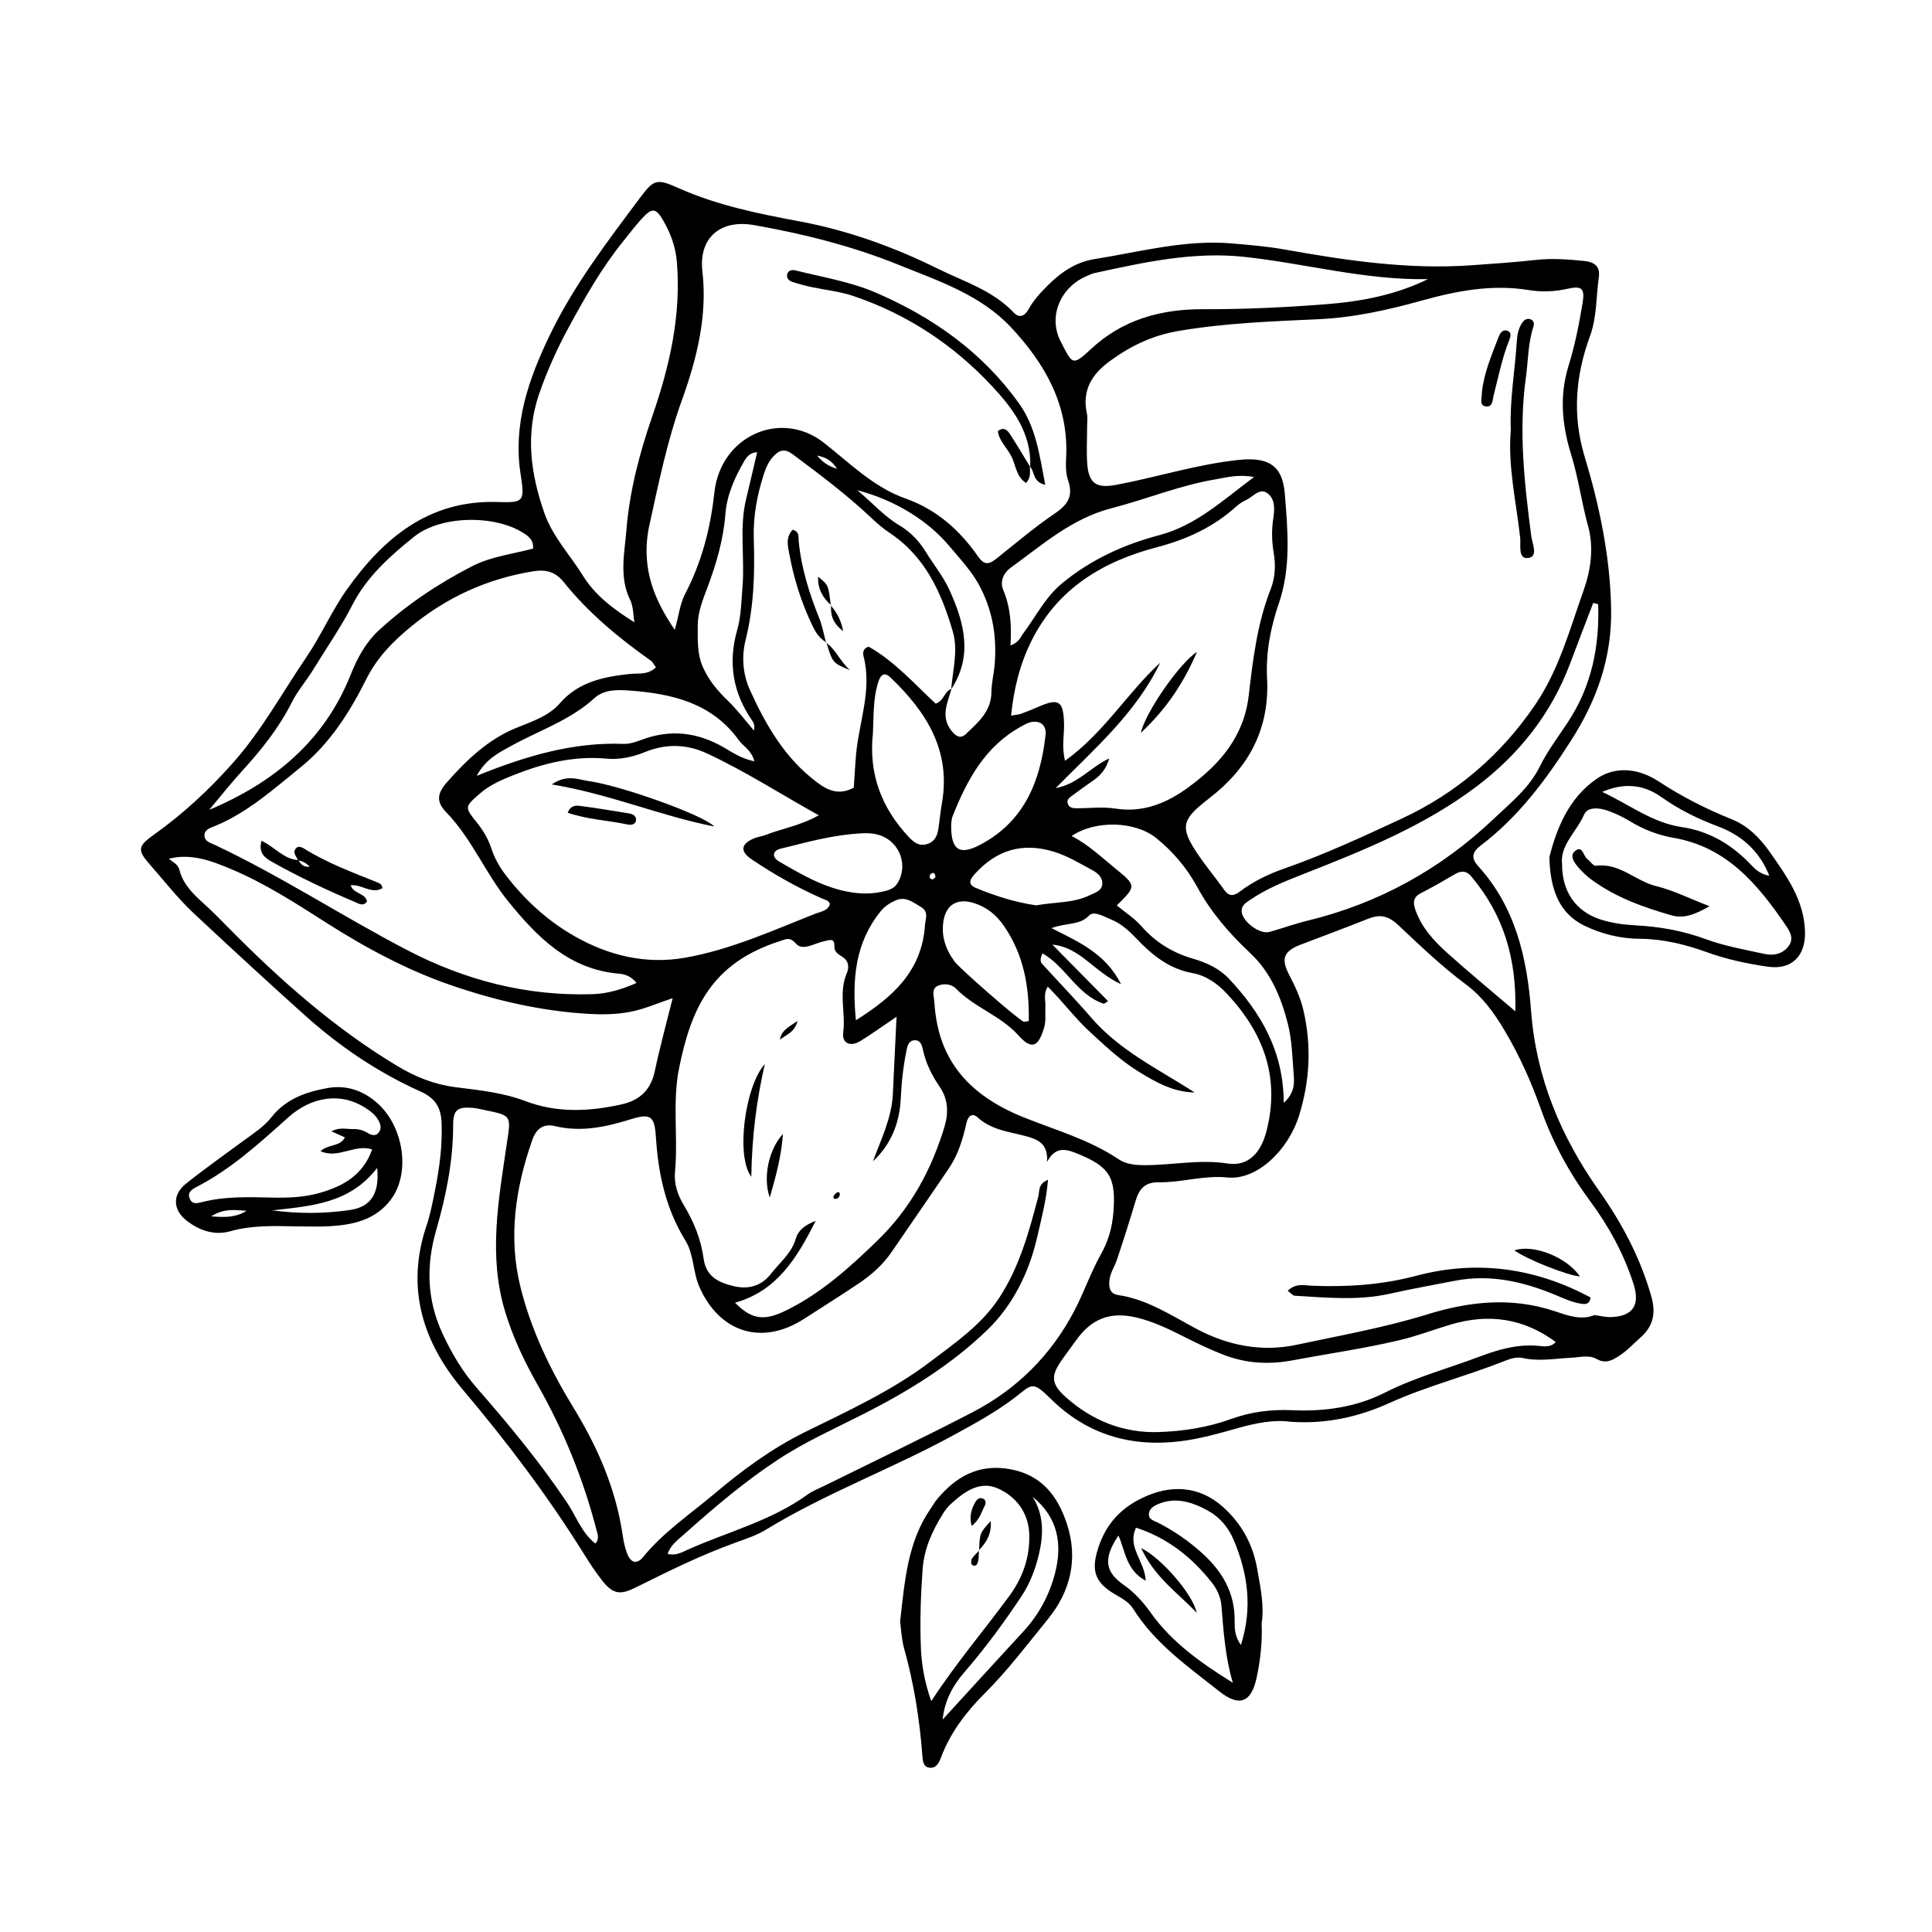 <?xml version="1.0" encoding="UTF-8"?>
<!-- The Best Svg Icon site in the world: iconSvg.co, Visit us! https://iconsvg.co -->
<svg fill="#000000" width="800px" height="800px" version="1.1" viewBox="144 144 512 512" xmlns="http://www.w3.org/2000/svg">
 <g>
  <path d="m486.02 520.78c-4.402-0.613-9.188 0.332-13.953 1.676-4.914 1.387-9.824 2.793-14.926 3.449-13.379 1.723-25.109-1.703-34.742-11.266-4.777-4.742-5.016-3.727-8.953-0.652-5.144 4.019-10.883 7.141-16.641 10.289-16.328 8.93-33.891 15.379-49.816 25.098-2.414 1.473-5.188 2.402-7.871 3.367-9.246 3.316-18.027 7.664-26.797 12.027-3.766 1.875-5.781 1.762-8.496-1.602-1.918-2.379-3.594-4.973-5.215-7.574-9.535-15.285-20.359-29.574-31.988-43.352-10.613-12.574-15.141-26.973-9.598-43.402 1.043-3.086 1.648-6.336 2.289-9.543 1.164-5.828 1.941-11.691 1.711-17.672-0.156-4.043-1.535-6.543-5.621-8.379-11.23-5.043-21.328-11.855-30.582-20.152-9.898-8.875-19.652-17.891-29.367-26.953-4.348-4.059-7.961-8.75-11.863-13.18-3.289-3.734-2.988-4.781 1.223-7.777 7.703-5.481 14.527-11.836 20.828-18.902 7.676-8.609 13.121-18.672 19.539-28.105 3.914-5.75 6.723-12.266 10.66-17.828 9.617-13.578 21.688-23.879 39.941-23.309 7.168 0.223 7.301-0.113 6.172-7.461-2.027-13.195 2.117-25.039 7.676-36.617 6.324-13.176 15.145-24.719 23.836-36.34 3.746-5.008 4.438-5.422 10.273-2.809 10.375 4.644 21.316 6.828 32.395 8.902 12.695 2.379 24.867 6.797 36.426 12.508 6.891 3.406 14.523 5.715 20.055 11.59 1.504 1.598 2.981 0.957 3.938-0.809 1.285-2.375 3.074-4.312 4.957-6.207 3.531-3.555 7.512-6.332 12.57-7.137 12.082-1.922 23.984-5.219 36.441-4.144 4.691 0.406 9.383 0.797 14.004 1.621 16.328 2.922 32.691 5.336 49.359 4.168 5.711-0.398 11.426-0.793 17.113-1.418 4.316-0.477 8.562-0.152 12.848 0.273 2.793 0.277 4.262 1.527 3.863 4.297-0.75 5.219-0.461 10.484-2.359 15.668-3.785 10.352-4.731 20.836-1.414 31.836 3.941 13.066 6.758 26.395 7.031 40.277 0.258 13.102-3.797 24.371-10.703 35.145-6.656 10.387-13.918 20.168-23.84 27.676-2.312 1.75-2.633 3.32-0.652 5.512 9.871 10.898 12.926 24.293 13.992 38.422 1.332 17.609 7.898 33.289 17.996 47.559 6.082 8.59 10.906 17.711 13.82 27.871 1.266 4.414 0.695 7.926-2.848 11.051-1.832 1.617-3.457 3.434-5.547 4.781-1.961 1.262-3.625 2.273-6.137 0.855-1.953-1.102-4.426-0.398-6.66-0.293-4.273 0.199-8.52 1.043-12.824 0.07-1.602-0.363-3.258 0.16-4.793 0.773-10.055 4.012-20.574 6.644-30.512 11.133-7.965 3.613-16.656 5.668-26.238 4.988zm-89.879-194.21c-1.055 3.84-3.098 7.566 0.328 11.469 1.371 1.559 2.445 1.492 3.504 0.48 3.223-3.074 6.734-5.988 6.766-11.117 0.016-2.43 0.656-4.852 0.855-7.289 0.578-7.004-0.383-13.562-3.606-20.086-2.164-4.379-5.332-7.617-8.297-11.184-5.719-6.875-14.531-12.328-24.496-14.93 4.051 3.371 7.129 6.93 11.207 9.348 2.863 1.699 5.102 4.027 6.852 6.856 2.144 3.465 4.766 6.707 6.43 10.387 3.875 8.566 6.184 17.348 0.395 26.148 0.395-5.074 1.895-10.195 0.438-15.223-2.996-10.332-7.301-19.922-16.742-26.203-1.691-1.129-3.269-2.469-4.75-3.871-6.535-6.195-13.711-11.574-20.918-16.938-2.223-1.656-3.629-1.141-5.219 0.594-1.285 1.402-1.973 3.106-2.531 4.856-1.75 5.488-2.785 11.074-2.598 16.887 0.293 9.012 0.051 17.973-2.16 26.816-1.113 4.449-0.754 9.09 1.133 13.258 4.242 9.367 9.301 18.168 17.832 24.531 3.031 2.262 5.828 3.398 9.695 1.398 0.199-2.719 0.34-5.773 0.602-8.73 0.77-8.668 4.293-17.16 2-26.07-0.223-0.871-0.238-2.098 1.344-2.586 6.844 3.852 12.109 9.855 17.762 15.105 2.262-0.801 2.281-3.312 4.176-3.906zm35.945-69.266h0.012c0 3.269-0.219 6.559 0.051 9.809 0.422 5.133 2.574 6.328 7.617 5.383 10.832-2.027 21.367-5.43 32.395-6.602 7.719-0.82 11.688 1.238 12.309 8.809 0.797 9.727 1.711 19.652-1.555 29.172-2.219 6.477-3.481 13.082-3.129 19.855 0.703 13.43-4.824 23.695-15.207 31.727-0.809 0.625-1.605 1.266-2.387 1.926-4.465 3.766-5.078 5.961-2.027 11.004 2.418 3.996 5.516 7.578 8.227 11.402 1.238 1.746 2.461 1.781 4.082 0.547 3.617-2.742 7.703-4.703 11.938-6.184 10.625-3.715 20.797-8.441 30.984-13.176 14.621-6.793 26.34-16.852 35.414-30.168 6.328-9.289 9.188-20.012 12.867-30.367 1.91-5.371 2.742-11.332 1.203-16.934-1.734-6.312-2.578-12.816-4.516-19.059-2.41-7.777-3.156-15.488-0.688-23.484 1.68-5.438 2.816-11.074 3.734-16.699 0.629-3.856-0.246-4.574-3.914-3.75-3.473 0.777-6.922 0.922-10.352 0.359-9.738-1.594-19.109 0.207-28.406 2.793-8.879 2.469-17.883 4.481-27.074 4.91-12.438 0.582-24.801 1.008-37.172 3.098-7.035 1.188-12.664 3.894-18.188 7.883-4.922 3.555-7.625 7.812-6.262 14.078 0.262 1.168 0.043 2.441 0.043 3.668zm-10.617 194.61c0.402-4.977-2.652-6.062-5.965-6.918-4.324-1.117-8.848-1.602-12.406-4.859-1.473-1.352-2.574-0.328-2.973 1.449-0.938 4.211-2.172 8.34-4.598 11.945-5.023 7.461-10.18 14.832-15.242 22.266-2.348 3.449-5.418 6.125-8.832 8.41-4.754 3.176-9.59 6.231-14.398 9.324-11.129 7.16-22.352 3.629-27.691-8.445-1.77-3.996-1.469-8.668-3.688-12.266-5.223-8.465-7.223-17.633-7.844-27.371-0.371-5.832-1.418-6.465-6.91-4.762-6.535 2.027-13.039 3.383-19.879 1.738-3.164-0.762-5 0.855-6.008 3.746-4.449 12.766-6.406 25.711-3.062 39.094 2.856 11.418 7.953 21.891 14.031 31.828 6.488 10.605 11.305 21.715 13.066 34.078 0.227 1.602 0.613 3.219 1.207 4.719 0.906 2.281 2.531 2.738 4.144 0.75 5.348-6.582 12.375-11.277 18.758-16.664 7.484-6.316 15.324-12.117 24.258-16.516 11.344-5.582 22.93-10.883 33.094-18.586 6.656-5.047 13.613-9.797 18.309-16.992 5.344-8.191 7.867-17.445 10.309-26.742 0.387-1.469-0.137-3.367 2.59-4.484-0.461 5.465-1.762 10.324-2.875 15.203-2.148 9.379-6.422 18.004-13.168 24.543-9.535 9.246-20.906 16.258-32.805 22.297-7.652 3.883-15.562 7.422-22.703 12.109-8.859 5.82-16.988 12.742-24.922 19.82-1.641 1.465-3.512 2.781-4.344 5.16 2.129 0.574 3.797-0.414 5.379-1.125 10.586-4.742 22.039-7.602 31.625-14.539 1.473-1.066 3.246-1.727 4.894-2.543 13-6.438 26.105-12.664 38.973-19.355 11.707-6.086 20.758-15.113 26.906-26.836 2.559-4.879 4.356-10.172 7.043-14.969 1.969-3.516 2.988-7.07 3.309-11.004 0.785-9.605-1.047-12.355-10.098-15.918-3.09-1.215-5.434-1.312-7.484 2.414zm145.09 40.59c1.543 0.203 2.961 0.586 4.359 0.539 5.809-0.195 7.758-3.191 6.012-8.68-2.57-8.074-6.586-15.383-11.59-22.145-5.516-7.457-9.891-15.574-12.965-24.227-2.609-7.352-5.711-14.301-9.707-21.008-2.777-4.664-5.84-8.871-10.152-12.078-6.414-4.766-12.172-10.301-17.957-15.742-2.766-2.602-4.961-2.898-8.105-1.641-5.875 2.344-11.805 4.547-17.719 6.801-4.484 1.711-5.328 3.656-3.148 7.902 1.586 3.09 3.07 6.133 3.859 9.602 2.144 9.41 1.684 18.578-1.168 27.777-2.887 9.316-11.266 17.23-19.004 16.438-6.25-0.641-12.125 1.375-18.203 1.27-3.504-0.062-5.148 1.664-6.074 4.758-1.578 5.273-3.234 10.527-4.992 15.746-0.645 1.918-1.883 3.613-2.027 5.734-0.125 1.836 0.246 3.332 2.32 3.641 7.688 1.141 14.039 5.367 20.672 8.914 8.426 4.504 17.418 6.254 26.684 4.269 11.559-2.473 23.223-4.527 34.555-8.039 11.121-3.445 22.316-4.66 33.727-0.887 3.387 1.117 7 2.559 10.625 1.055zm-243.73-181.58c1.055-3.812 1.383-6.93 2.731-9.516 4.418-8.469 6.711-17.34 7.754-26.871 1.648-15.082 17.633-22.105 28.984-13.23 6.859 5.359 13.168 11.797 21.66 14.797 8.254 2.914 14.406 8.406 19.281 15.422 1.715 2.469 3.023 1.957 4.922 0.438 5.106-4.086 10.125-8.32 15.52-11.992 3.394-2.312 4.773-4.617 3.379-8.648-0.645-1.867-0.629-4.051-0.523-6.074 0.711-13.879-5.598-24.883-14.602-34.5-8.059-8.609-19.203-12.301-29.758-16.562-12.316-4.977-25.168-8.211-38.328-10.535-8.895-1.574-14.734 3.305-13.703 12.273 1.367 11.91-1.535 23.305-5.453 34.176-3.91 10.848-6.152 21.977-8.609 33.113-0.566 2.57-0.812 5.289-0.711 7.922 0.27 7.094 3.023 13.289 7.457 19.789zm-4.996 9.922c-0.594-0.805-0.852-1.414-1.309-1.734-8.547-6.027-16.559-12.664-23.133-20.852-2.203-2.746-4.711-3.406-8.07-2.863-12.199 1.969-22.941 6.871-32.508 14.754-4.809 3.965-8.918 8.168-11.75 13.836-4.398 8.797-9.664 17.105-17.453 23.395-7.141 5.766-13.996 11.965-22.668 15.531-1.195 0.492-3.004 0.953-2.727 2.812 0.199 1.332 1.676 1.691 2.738 2.191 17.578 8.281 33.84 18.969 51.047 27.918 15.301 7.961 31.582 12.176 48.949 11.633 4.07-0.129 7.84-1.25 11.738-2.981-1.496-1.852-3.168-2.324-4.672-2.453-13.23-1.141-21.605-9.633-29.32-19.148-6.047-7.457-9.637-16.598-16.422-23.609-2.766-2.859-2.422-5.062 0.277-8.094 5.18-5.812 10.68-11.145 18.145-14.23 4.086-1.688 8.625-3.07 11.664-6.562 5.004-5.754 11.711-7.062 18.711-7.801 2.188-0.234 4.543 0.371 6.762-1.742zm57.516 130.92c2.137-5.863 4.977-11.492 5.266-17.859 0.293-6.418 0.613-12.832 0.98-20.461-3.988 2.691-6.754 4.711-9.668 6.484-2.57 1.566-4.84 0.547-4.465-2.305 0.688-5.231-1.273-10.574 0.949-15.715 0.656-1.516 0.555-3.238-1.164-4.336-1.02-0.652-2.141-1.215-2.121-2.738 0.027-2.375-1.164-1.727-2.789-1.387-2.473 0.516-5.602 2.668-7.402 0.621-1.664-1.895-2.727-1.145-4.086-0.715-18.242 5.766-23.676 17.797-26.895 33.77-1.816 9.016-0.215 18.312-1.07 27.457-0.297 3.164 0.738 6.16 2.32 8.77 2.695 4.449 4.594 9.188 5.277 14.266 0.656 4.875 4.242 6.324 7.938 7.219 3.66 0.887 7.266 0.137 9.867-3.231 2.348-3.031 5.481-5.418 6.625-9.398 0.586-2.043 2.285-3.535 5.258-4.676-5.078 10.086-10.363 18.602-21.375 21.707 4.664 4.691 7.938 4.879 14.07 1.781 9.051-4.574 16.348-11.172 23.602-18.195 8.859-8.578 14.32-18.691 17.824-30.172 1.113-3.648 1.008-7.348-1.238-10.609-2.117-3.074-3.723-6.324-4.496-9.98-0.266-1.262-0.727-2.492-2.262-2.383-1.504 0.109-1.828 1.52-2.059 2.672-0.848 4.207-1.328 8.453-1.523 12.762-0.293 6.41-2.508 12.109-7.363 16.652zm-14.359-91.703c-10.359-5.773-19.57-11.703-29.523-16.352-5.547-2.59-11.027-2.648-16.59-0.391-3.285 1.336-6.672 2.039-10.176 1.723-8.566-0.781-16.59 1.195-24.473 4.316-3.254 1.289-6.414 2.633-9.07 4.953-4.031 3.519-4.086 3.566-0.781 7.676 1.688 2.102 3.023 4.356 3.856 6.902 0.836 2.559 2.144 4.859 3.762 6.977 5.008 6.551 10.977 12.055 18.141 16.16 9.129 5.231 19.016 7.602 29.395 5.781 12.109-2.121 23.324-7.25 34.699-11.73 1.328-0.523 3.254-0.703 3.711-2.547-0.398-0.988-1.273-1.066-2.008-1.387-6.559-2.871-12.766-6.398-18.699-10.383-3.191-2.141-2.918-4.106 0.641-5.609 0.93-0.395 1.992-0.473 2.934-0.848 4.336-1.711 9.051-2.406 14.184-5.242zm76.969-15.078c-0.738 2.606-2.184 4.473-4.266 5.879-1.859 1.258-3.66 2.602-5.477 3.926-0.824 0.602-1.746 1.223-1.137 2.449 0.414 0.832 1.293 0.953 2.106 0.957 3.473 0.02 7.016-0.445 10.406 0.086 7.484 1.172 13.754-1.523 19.449-5.711 8.258-6.074 14.621-13.352 15.898-24.324 1.105-9.492 2.242-19.066 5.809-28.117 1.207-3.066 1.352-6.418 0.789-9.688-0.523-3.059-0.562-6.07-0.09-9.141 0.379-2.461 0.473-5.297-1.77-6.727-1.988-1.266-3.656 1.141-5.449 1.941-0.918 0.41-1.805 0.984-2.551 1.66-6.047 5.488-13.152 8.77-21.016 10.828-14.379 3.766-26.367 10.918-33.289 24.793-3.078 6.172-4.691 12.668-5.426 19.863 1.504-0.277 2.117-0.305 2.664-0.508 1.531-0.566 3.051-1.172 4.543-1.828 5.477-2.402 6.672-1.59 6.832 4.531 0.078 2.945-0.684 5.953 0.262 9.766 10.391-7.484 16.504-18.008 25.207-25.984-6.438 13.398-17.527 22.898-27.688 33.219 5.754-1.004 9.246-5.551 14.191-7.871zm22.641 88.523c-5.574-0.043-10.289-2.699-14.91-5.551-4.719-2.914-8.715-6.711-12.793-10.445-4.016-3.672-7.246-8.102-11.23-12.043-1.246 2.035-0.535 3.664-0.625 5.234-0.109 1.832 0.188 3.766-0.305 5.481-1.434 4.984-3.141 6.336-6.82 2.227-4.707-5.262-11.715-7.418-16.605-12.453-1.117-1.148-3.117-1.402-4.644-0.777-2.012 0.828-1.129 2.871-1.047 4.352 0.816 14.523 8.277 24.367 23.555 30.523 8.508 3.43 17.414 5.902 25.145 11.078 2.141 1.434 4.523 1.645 7.035 1.645 7.309 0.004 14.508-1.59 21.953-0.438 5.438 0.844 8.809-2.797 10.273-8.387 3.715-14.203-0.598-26.047-10.297-36.461-2.602-2.793-5.574-4.945-9.277-5.617-6.199-1.129-10.723-4.801-14.844-9.145-2-2.109-4.137-4.039-6.809-5.109-1.832-0.734-4.469-2.336-5.731-1.004-2.555 2.691-6 1.84-9.953 3.348 7.398 3.762 14.297 6.727 18.422 14.855-7.121-3.238-10.848-9.816-18.207-10.484 4.91 4.981 9.82 9.957 14.762 14.965-0.555 0.32-0.98 0.766-1.227 0.68-6.977-2.383-9.945-9.777-16.137-13.336-0.242 0.684-0.457 1.047-0.484 1.426-0.027 0.395-0.016 0.926 0.219 1.184 4.379 4.828 8.922 9.512 13.176 14.445 7.539 8.734 17.746 13.605 27.406 19.809zm-138.34-24.984c-3.926 1.301-7.406 2.871-11.168 3.606-3.871 0.754-7.731 0.77-11.59 0.527-12.301-0.77-24.258-3.543-35.844-7.519-11.801-4.051-22.785-9.969-33.316-16.691-8.09-5.16-16.156-10.367-25.051-14.109-5.269-2.215-10.547-4.25-16.527-2.777 1.082 0.953 2.383 1.398 2.801 3.023 0.953 3.707 3.578 6.305 6.352 8.797 2.43 2.18 4.711 4.527 7.004 6.852 13.52 13.684 27.871 26.348 44.434 36.305 4.758 2.859 9.785 4.875 15.41 5.586 6.25 0.789 12.551 1.422 18.559 3.707 8.301 3.152 16.812 2.738 25.34 0.859 4.883-1.074 7.812-3.84 8.875-8.875 1.332-6.32 3.051-12.555 4.723-19.289zm-10.133-99.602c-0.344-1.973-0.258-4.156-1.105-5.879-3.008-6.086-1.496-12.559-1.016-18.582 0.824-10.289 3.469-20.348 6.894-30.25 4.535-13.117 7.66-26.641 6.477-40.793-0.336-4.012-1.648-7.562-3.586-10.93-2.008-3.492-3.027-3.519-5.867-0.371-1.637 1.816-3.113 3.777-4.652 5.676-5.816 7.16-10.309 15.117-14.695 23.215-3.031 5.598-5.598 11.32-7.664 17.273-3.707 10.68-2.324 21.184 1.34 31.656 2.219 6.336 6.789 11.059 10.199 16.574 3.285 5.324 8.164 8.938 13.676 12.41zm244.17 190.73c-8.551-6.312-17.758-7.625-27.805-4.644-4.496 1.336-8.867 3.019-13.461 4.117-9.355 2.234-18.852 3.566-28.27 5.344-6.578 1.238-12.559 0.859-18.566-1.461-3.613-1.395-7.121-3.094-10.578-4.844-4.027-2.039-8.082-3.984-12.488-5.019-6.91-1.621-11.863 0.312-15.953 6.039-1.188 1.664-2.41 3.301-3.598 4.965-3.117 4.367-3.152 6.484 0.812 10.051 6.949 6.25 15.305 9.609 24.613 9.312 6.492-0.207 13.055-1.211 19.25-3.465 5.289-1.922 10.664-2.586 16.262-2.328 8.5 0.395 16.926-0.82 24.465-4.641 8.102-4.109 16.773-6.414 25.164-9.582 5.008-1.891 10.062-3.328 15.531-2.832 1.484 0.145 3.266 0.48 4.621-1.012zm-254.51 53.41c1.113-1.242 0.586-2.477 0.305-3.559-3.492-13.508-8.707-26.332-15.59-38.465-3.535-6.231-6.582-12.633-8.66-19.523-4.473-14.828-1.699-29.594 0.449-44.293 1.098-7.512 1.559-7.566-5.922-9.059-1-0.199-1.996-0.48-3.008-0.562-4.129-0.332-5.266 0.469-5.269 4.602-0.008 9.504-1.863 18.676-4.477 27.734-2.699 9.352-2.535 18.414 1.648 27.457 2.434 5.262 5.324 10.113 9.109 14.438 8.48 9.684 16.656 19.594 23.852 30.301 2.453 3.652 3.898 8.055 7.562 10.93zm265.75-248.94c-0.438-0.113-0.875-0.227-1.316-0.34-2.031 5.32-4.094 10.625-6.086 15.957-5.012 13.414-13.617 24.238-24.891 32.738-13.828 10.43-29.828 16.879-45.824 23.152-4.965 1.949-9.875 3.906-14.277 6.953-0.984 0.68-2.113 1.371-2.106 2.801 0.016 2.719 4.746 6.328 7.406 5.586 3.344-0.93 6.613-2.141 9.984-2.957 18.91-4.578 35.41-13.695 49.441-27.02 4.387-4.164 9.352-8.129 12.117-13.711 2.109-4.258 4.941-7.992 7.519-11.898 6.332-9.582 8.395-20.102 8.031-31.262zm-45.117-86.148c-16.457 0.316-32.273-4.098-48.422-5.879-13.691-1.512-26.785 1.41-39.941 4.273-0.789 0.172-1.535 0.559-2.281 0.887-6.852 3.012-10.074 10.793-6.656 17.301 3.039 5.793 2.922 6.703 7.965 1.98 8.41-7.871 18.613-10.641 29.828-10.594 10.836 0.043 21.652-0.477 32.453-1.316 9.344-0.723 18.449-2.445 27.055-6.652zm-237.14 71.398c0.141-2.332-1.254-3.277-2.625-4.152-7.523-4.809-21.777-4.672-28.859 0.973-6.371 5.078-12.613 10.695-16.359 18.016-3.09 6.031-6.926 11.512-10.422 17.238-1.809 2.961-4.156 5.625-5.699 8.707-3.422 6.824-8.125 12.637-13.211 18.227-3.008 3.301-5.781 6.812-8.66 10.23 17.211-7.227 30.527-18.309 37.484-35.805 1.766-4.438 4.035-8.609 7.492-11.789 7.394-6.793 15.707-12.34 24.66-16.949 5.137-2.637 10.84-3.238 16.199-4.695zm198.92 146.9c2.941-2.676 2.828-5.188 2.641-7.574-0.352-4.469-0.453-9.043-1.539-13.352-1.758-6.949-4.523-13.637-9.891-18.68-5.539-5.207-10.449-10.816-14.094-17.531-2.75-5.066-6.445-9.453-10.938-13.062-5.594-4.496-16.086-4.773-22.379-0.527 4.348 2.25 7.738 5.477 11.348 8.422 5.867 4.785 5.863 4.793 0.613 9.984 2.191 1.812 4.648 3.363 6.484 5.461 3.769 4.297 8.301 7.082 13.758 8.664 3.535 1.023 6.945 2.582 9.516 5.328 8.422 9.004 14.453 19.152 14.48 32.867zm-72.414-121.22c2.336-0.871 2.617-2.18 3.34-3.141 3.402-4.527 5.852-9.652 10.449-13.422 7.621-6.25 16.289-10.188 25.605-12.652 9.77-2.582 16.746-9.156 25.156-15.422-4.156-0.777-7.106 0.094-10.09 0.594-9.504 1.582-18.418 5.289-27.672 7.676-10.555 2.723-18.246 9.652-26.633 15.695-2.051 1.477-2.988 3.762-2.078 5.941 1.922 4.586 2.254 9.328 1.922 14.73zm-67.863 30.707c-0.836-3.098-2.941-3.945-4.106-5.566-7.137-9.922-17.703-12.363-28.965-13.191-3.281-0.242-6.777-0.309-9.34 2.027-6.465 5.898-14.699 8.562-22.133 12.691-3.148 1.75-6.606 3.371-9.059 7.898 13.238-5.379 25.664-8.977 38.953-8.484 1.566 0.059 3.223-0.504 4.727-1.07 7.582-2.848 14.75-2.062 21.73 1.965 2.379 1.375 4.723 3.012 8.191 3.731zm31.406-7.394c-1.156 10.66 2.246 19.699 9.492 27.43 1.348 1.438 2.66 2.488 4.758 1.918 2.113-0.574 2.812-2.199 3.106-4.102 0.34-2.215 0.527-4.453 0.918-6.66 2.496-14.027-4.109-24.336-13.645-33.438-1.457-1.391-2.504-0.844-3.117 0.973-1.527 4.527-1.266 9.262-1.512 13.879zm170.25 73.645c0.387-14.074-3.195-25.695-11.676-35.758-1.285-1.523-2.641-1.578-4.297-0.609-2.981 1.746-5.969 3.492-9.051 5.047-2.219 1.121-2.082 2.688-1.402 4.59 1.629 4.562 4.809 8.027 8.277 11.156 5.57 5.027 11.383 9.797 18.148 15.574zm-200.92-148.18c-2.094 0.145-2.875 1.395-3.578 2.621-2.457 4.285-4.453 8.812-4.84 13.762-0.531 6.812-2.414 13.223-4.793 19.559-1.215 3.238-2.543 6.488-2.535 10.039 0.008 3.664-0.207 7.324 1.309 10.855 1.574 3.668 4.062 6.516 6.883 9.25 2.434 2.356 4.481 5.109 6.699 7.688 0.289-1.328-0.066-2.059-0.52-2.719-5.098-7.356-6.371-15.301-3.922-23.918 1.066-3.746 1.09-7.644 1.41-11.516 0.633-7.731-0.898-15.539 0.961-23.207 0.992-4.086 1.93-8.18 2.926-12.414zm51.414 98.934c-0.066 6.547 2.273 7.93 7.559 5.172 11.766-6.137 16.051-16.781 17.445-29.078 0.324-2.856-1.594-4.156-4.297-3.371-0.77 0.223-1.484 0.672-2.195 1.062-9.551 5.25-14.324 14.164-18.141 23.781-0.367 0.926-0.312 2.012-0.371 2.434zm20.562 51.801c0.172-9.16-1.375-17.586-6.555-25.148-2.047-2.988-4.602-5.066-8.098-6.133-4.172-1.273-7.184 0.348-7.93 4.664-0.703 4.055 0.539 7.652 2.957 10.91 1.332 1.797 16.117 14.758 18.281 15.918 0.145 0.07 0.387-0.051 1.344-0.211zm-43.793-49.754c-8.188 0.371-15.047 2.426-21.969 4.098-2.164 0.52-2.379 2.254-0.375 3.414 6.523 3.769 13.055 7.637 20.812 8.367 2.457 0.23 4.902 0.027 7.289-0.562 1.176-0.293 2.363-0.781 3.086-1.848 3.129-4.629 0.91-11.062-4.406-12.895-1.777-0.613-3.609-0.598-4.438-0.574zm-2.016 49.562c10.059-6.293 17.496-13.258 18.297-25.141 0.121-1.805 1.102-3.629-1.059-4.871-2.09-1.203-4.019-2.949-6.762-1.723-1.523 0.684-2.879 1.574-3.922 2.863-6.734 8.332-7.617 17.93-6.555 28.871zm47.77-30.449c5.051-0.918 9.867-0.551 14.199-2.688 1.406-0.691 3.305-1.109 3.324-3.144 0.016-1.855-1.473-2.875-2.894-3.641-3.219-1.734-6.359-3.633-9.902-4.727-8.285-2.555-15.195-0.52-20.984 5.879-1.414 1.562-1.891 2.805 0.32 3.723 5.258 2.191 10.68 3.848 15.938 4.598zm-58.066-119.2c1.574 1.852 2.902 2.762 5.312 3.516-1.445-2.172-2.824-3.004-5.312-3.516zm31.41 111.64c-0.137-0.348-0.191-0.871-0.441-0.996-0.223-0.113-0.84 0.121-0.977 0.367-0.324 0.586-0.168 1.207 0.59 1.305 0.246 0.031 0.551-0.434 0.828-0.676z"/>
  <path d="m382.54 573.71c1.238-10.871 2-21.129 8.105-29.926 0.582-0.84 1.074-1.75 1.73-2.527 5.035-5.992 11.023-9.387 19.27-7.914 8.359 1.492 12.621 7.051 15.066 14.41 3.094 9.312 1.008 17.949-5.016 25.348-5.406 6.641-10.57 13.504-16.672 19.594-4.914 4.902-9.16 10.414-11.645 17.047-0.52 1.387-1.215 2.84-2.887 2.734-1.863-0.117-1.945-1.844-2.055-3.246-0.727-9.598-2.231-19.047-4.824-28.336-0.711-2.531-0.801-5.234-1.074-7.184zm8.25 21.113c6.758-10.324 14.059-18.836 20.676-27.855 3.606-4.914 5.555-10.461 5.285-16.59-0.25-5.664-3.602-9.859-8.359-11.949-4.836-2.121-9.016 1.008-12.586 4.305-0.742 0.684-1.355 1.539-1.895 2.398-2.844 4.543-5.016 9.273-5.414 14.785-0.5 6.945-0.727 13.887-0.449 20.828 0.188 4.445 0.926 8.875 2.742 14.078zm3.023 4.871c7.137-7.793 14.254-15.609 21.418-23.375 4.109-4.453 6.891-9.668 8.375-15.449 1.984-7.723 0.754-14.754-5.957-20.215 2.93 4.668 2.914 9.695 1.809 14.676-0.926 4.172-2.426 8.203-4.848 11.836-4.644 6.973-9.605 13.711-15.082 20.035-3.148 3.633-5.223 7.648-5.715 12.492z"/>
  <path d="m554.6 371.16c1.859-7.379 5.012-15.637 12.613-20.824 5.113-3.488 11.277-2.574 16.281 0.707 6.188 4.059 12.641 7.348 19.484 10.094 4.234 1.699 7.5 5.016 10.082 8.715 4.406 6.32 8.965 12.562 9.281 20.848 0.246 6.473-3.348 10.422-9.863 9.484-5.438-0.781-10.852-1.934-16.039-3.805-5.801-2.094-11.656-3.555-17.883-3.59-5.152-0.027-10.285-1.316-14.777-3.523-6.617-3.258-8.961-9.582-9.18-18.105zm3.371 1.926c-0.023 7.203 3.656 12.395 9.961 14.508 3.117 1.047 6.359 1.461 9.645 1.641 6.352 0.348 12.504 1.441 18.555 3.68 4.945 1.828 10.246 2.731 15.426 3.879 2.543 0.566 5.027-0.008 6.57-2.258 1.414-2.059-0.016-4.035-1.113-5.644-7.383-10.781-15.566-20.484-29.57-22.871-3.981-0.68-7.856-2.176-11.41-4.336-1.91-1.16-3.969-2.164-6.078-2.883-2.176-0.746-5.227-1.051-6.156 1.082-1.992 4.57-6.484 8.145-5.828 13.203zm10.625-19.215c7.047 3.242 13.25 8.164 21.07 9.312 6.922 1.016 12.625 4.254 17.539 9.141 1.457 1.449 2.797 3.301 5.676 3.734-2.738-6.863-7.672-10.824-13.602-13.055-5.402-2.031-10.402-4.496-15.074-7.82-4.809-3.414-10.043-3.734-15.609-1.312z"/>
  <path d="m222.1 468.99c-5.719-0.109-11.422-0.293-17.051 1.297-4.203 1.188-8.141-0.148-11.531-2.758-3.719-2.863-3.902-6.914-0.242-9.836 4.934-3.941 10.102-7.59 15.184-11.336 2.633-1.941 5.461-3.711 7.488-6.297 3.824-4.879 9.258-6.723 14.91-7.723 4.793-0.848 9.258 0.586 13.062 3.93 7.09 6.234 8.941 18.594 3.676 25.617-4.074 5.434-10.023 6.719-16.293 7.082-3.059 0.168-6.133 0.023-9.203 0.023zm9.711-25.188c2.316-1.156 3.961-0.539 5.57-0.594 1.461-0.051 2.824 0.258 4.09 1.051 0.898 0.566 1.984 0.895 2.797-0.012 0.938-1.047 0.621-2.289-0.008-3.402-0.828-1.465-2.141-2.441-3.539-3.324-6.379-4.043-14.062-2.996-20.27 2.547-7.598 6.785-15.117 13.699-24.281 18.438-1.297 0.672-2.66 1.469-1.828 3.277 0.684 1.484 2.047 1.074 3.215 0.777 6.234-1.594 12.574-1.312 18.914-1.184 4.098 0.082 8.199-0.098 12.164-1.219 6.246-1.766 11.578-4.707 13.992-11.559-4.684-1.496-8.961 2.606-13.68 0.48 2.07-1.957 5.152-1.09 6.461-3.664-1.207-0.547-2.094-0.941-3.598-1.613zm-15.652 20.957c6.848 0.906 13.766 0.922 20.625-0.102 5.496-0.82 7.848-4.375 7.168-11.152-7.281 9.504-17.562 10.09-27.793 11.254zm-6.82 0.117c-2.973-0.203-5.945-0.723-9.363 1.465 3.863 0.359 6.746 0.215 9.363-1.465z"/>
  <path d="m478.35 574.18c0.188 5.262-0.355 9.934-1.355 14.523-1.434 6.578-4.625 7.672-9.875 3.519-8.312-6.574-17.066-12.676-22.84-21.914-1.223-1.957-3.363-2.906-5.273-4.09-4.512-2.797-5.734-5.676-4.32-10.809 1.805-6.543 5.504-11.273 11.938-14.402 7.504-3.648 15.09-3.297 21.379 2.262 4.949 4.375 7.961 9.859 9.117 16.242 0.898 5 1.961 10.047 1.23 14.668zm-7.637 15.77c-2.023-6.793-2.465-13.629-3.023-20.461-0.18-2.207-1.164-4.359-2.586-6.152-5.293-6.68-11.723-11.777-20.035-14.484-2.496 5.141 2.352 8.82 2.547 14.047-5.184-2.773-5.367-7.797-7.215-11.965-4.039 5.969-3.613 9.582 1.312 13.02 2.891 2.016 5.176 4.527 7.219 7.402 5.629 7.918 13.414 13.398 21.781 18.594zm2.137-9.996c3.156-9.938 1.828-18.988-1.918-27.871-1.398-3.316-3.695-6.012-6.723-7.688-4.109-2.269-8.586-3.824-13.355-1.766-1.094 0.473-2.281 1.195-2.379 2.551-0.113 1.547 1.32 1.801 2.383 2.34 4.375 2.231 8.355 4.988 11.988 8.328 5.199 4.777 8.395 10.371 8.352 17.617-0.012 1.992-0.055 4.09 1.652 6.488z"/>
  <path d="m544.38 257.93c-0.324-7.887 1.09-15.57 1.578-23.32 0.113-1.812 0.414-3.676 1.547-5.223 0.516-0.703 1.305-1.098 2.133-0.762 0.863 0.348 1.012 1.148 0.719 2.019-1.438 4.32-1.348 8.855-1.969 13.289-1.984 14.156-0.406 28.121 1.406 42.121 0.258 1.996 1.945 5.473-0.801 5.824-2.793 0.355-1.918-3.434-2.133-5.383-1.051-9.531-3.309-18.965-2.481-28.566z"/>
  <path d="m536.71 248.11c0.461-4.969 2.516-9.859 4.422-14.785 0.332-0.855 0.938-2.051 2.184-1.707 1.367 0.375 1.02 1.578 0.652 2.496-1.898 4.75-2.871 9.746-4.137 14.668-0.312 1.219-0.207 3.336-2.281 2.871-1.535-0.34-0.828-2.012-0.84-3.543z"/>
  <path d="m485.25 486.08c2.16-2.098 4.301-1.438 6.223-1.355 9.426 0.387 18.613-0.18 27.895-2.641 15.98-4.234 31.523-2.109 46.148 5.773-0.281 1.992-1.539 1.801-2.781 1.594-2.242-0.371-4.273-1.332-6.352-2.199-8.605-3.602-17.406-5.652-26.836-3.832-5.812 1.121-11.625 2.18-17.414 3.465-8.23 1.828-16.664 0.984-25.02 0.5-0.484-0.031-0.934-0.633-1.863-1.305z"/>
  <path d="m562.7 482.26c-3.094-0.137-14.379-4.633-17.367-6.914 5.102-1.668 13.883 1.828 17.367 6.914z"/>
  <path d="m417.01 267.74c0.402-8.996-4.688-15.621-10.258-21.566-10.188-10.871-22.398-18.938-36.641-23.738-3.519-1.188-7.184-1.559-10.781-2.305-1.797-0.371-3.574-0.852-5.32-1.414-1.059-0.34-1.785-1.207-1.285-2.344 0.348-0.789 1.312-0.91 2.148-0.699 7.121 1.797 14.418 2.941 21.234 5.883 15.117 6.523 28.129 15.715 37.863 29.242 4.602 6.394 5.504 13.762 7.031 21.688-3.414-0.777-2.75-3.562-4.066-4.867z"/>
  <path d="m416.93 267.62c-0.02 1.391 0.355 2.852-0.996 4.359-2.609-1.574-2.719-4.644-3.863-6.957-1.137-2.293-3.269-4.109-3.637-6.758 1.578-1.254 2.539-0.246 3.172 0.715 1.887 2.863 3.613 5.832 5.406 8.758-0.004 0-0.082-0.117-0.082-0.117z"/>
  <path d="m222.96 372.02c-0.277-0.945-1.316-1.785-0.781-2.824 0.629-1.227 1.676-0.77 2.559-0.219 6.086 3.785 12.773 6.25 19.375 8.91 0.566 0.227 1.094 0.504 1.246 1.48-2.84 1.707-5.527-1.086-8.434-0.758 0.812 2.367 3.848 1.98 4.344 4.281-1.004 1.434-2.258 0.555-3.203 0.152-7.492-3.18-14.863-6.625-21.961-10.629-2.016-1.137-3.695-2.438-2.793-5.598 3.496 1.648 5.875 4.891 9.715 5.121 0.656 0.973 1.324 1.934 3.047 1.754-0.953-1.047-1.957-1.488-3.113-1.672z"/>
  <path d="m346.69 425.97c-2.203 9.625-3.438 19.371-3.582 29.859-4.129-5.262-1.754-23.848 3.582-29.859z"/>
  <path d="m351.48 444.5c-0.359 5.648-1.785 10.996-3.484 16.867-1.836-5.215-0.383-12.594 3.484-16.867z"/>
  <path d="m350.7 419.56c0.359-2.508 2.191-3.301 4.668-5.008-0.895 3.344-3.312 3.695-4.668 5.008z"/>
  <path d="m366.58 460.49c-0.09 0.668-0.445 1.145-1.109 1.238-0.477 0.07-0.746-0.297-0.543-0.754 0.156-0.348 0.48-0.66 0.801-0.883 0.453-0.316 0.77-0.137 0.852 0.398z"/>
  <path d="m290.22 351.88c3.988-2.773 7.023-1.273 9.762-0.891 8.602 1.199 30.586 9.059 33.277 12.039-14.191-2.789-27.586-8.578-43.039-11.148z"/>
  <path d="m294.45 359.38c0.648-1.816 2.008-1.969 3.141-1.824 4.438 0.574 8.852 1.312 13.27 2.035 1.125 0.184 1.961 0.934 1.629 2.09-0.23 0.801-1.266 1.004-2.09 0.832-5.273-1.117-10.75-1.336-15.949-3.133z"/>
  <path d="m461.21 316.76c-3.332 7.758-7.719 14.746-14.883 21.473 1.191-5.387 10.246-18.5 14.883-21.473z"/>
  <path d="m363 314.24c-2.285-1.27-3.297-3.535-4.305-5.734-2.551-5.555-4.324-11.387-5.461-17.379-0.422-2.234-1.148-4.731 0.84-6.738 1.875 0.531 1.484 1.926 1.586 2.992 0.684 7.141 2.801 13.879 5.465 20.5 0.824 2.051 1.203 4.281 1.785 6.43z"/>
  <path d="m362.92 314.31c2.519 1.746 3.527 4.672 6.305 7.285-4.566-1.906-4.606-1.961-6.219-7.359-0.004 0.004-0.086 0.074-0.086 0.074z"/>
  <path d="m364.25 304.39c-2.168-1.953-3.57-4.238-3.438-7.555 2.727 2.219 2.727 2.219 3.359 7.617z"/>
  <path d="m364.17 304.46c1.418 1.684 2.629 3.465 3.281 6.812-2.945-2.293-3.348-4.457-3.203-6.875l-0.078 0.062z"/>
  <path d="m401.49 548.37c-0.691-2.617-0.023-4.473 0.945-6.234 0.375-0.684 1.043-1.363 1.945-1.043 0.945 0.336 0.953 1.246 0.574 1.961-0.906 1.73-1.348 3.762-3.465 5.316z"/>
  <path d="m403.48 554.9c0.164-4.613 0.164-4.613 3.078-7.812 0.258 3.555-1.23 5.734-3.152 7.75z"/>
  <path d="m403.41 554.84c-0.055 0.98 0.023 1.992-0.203 2.93-0.168 0.684-0.633 1.656-1.617 0.902-0.273-0.211-0.289-1.18-0.047-1.562 0.52-0.82 1.281-1.48 1.945-2.207-0.004-0.004-0.078-0.062-0.078-0.062z"/>
  <path d="m597.04 384.16c-3.75 2.129-6.731 3.356-9.996 2.43-7.477-2.125-14.777-4.731-21.145-9.371-1.309-0.957-2.527-2.09-3.59-3.316-1.062-1.223-2.422-3.086-0.996-4.309 2.07-1.773 2.25 1.219 3.316 2.039 0.793 0.613 1.637 1.898 2.312 1.805 6.219-0.852 10.441 4.031 15.914 5.379 4.613 1.133 8.961 3.328 14.184 5.344z"/>
  <path d="m461.13 571.4c-4.867-5.18-11.086-9.289-14.711-17.137 5.215 2.492 13.746 12.234 14.711 17.137z"/>
 </g>
</svg>